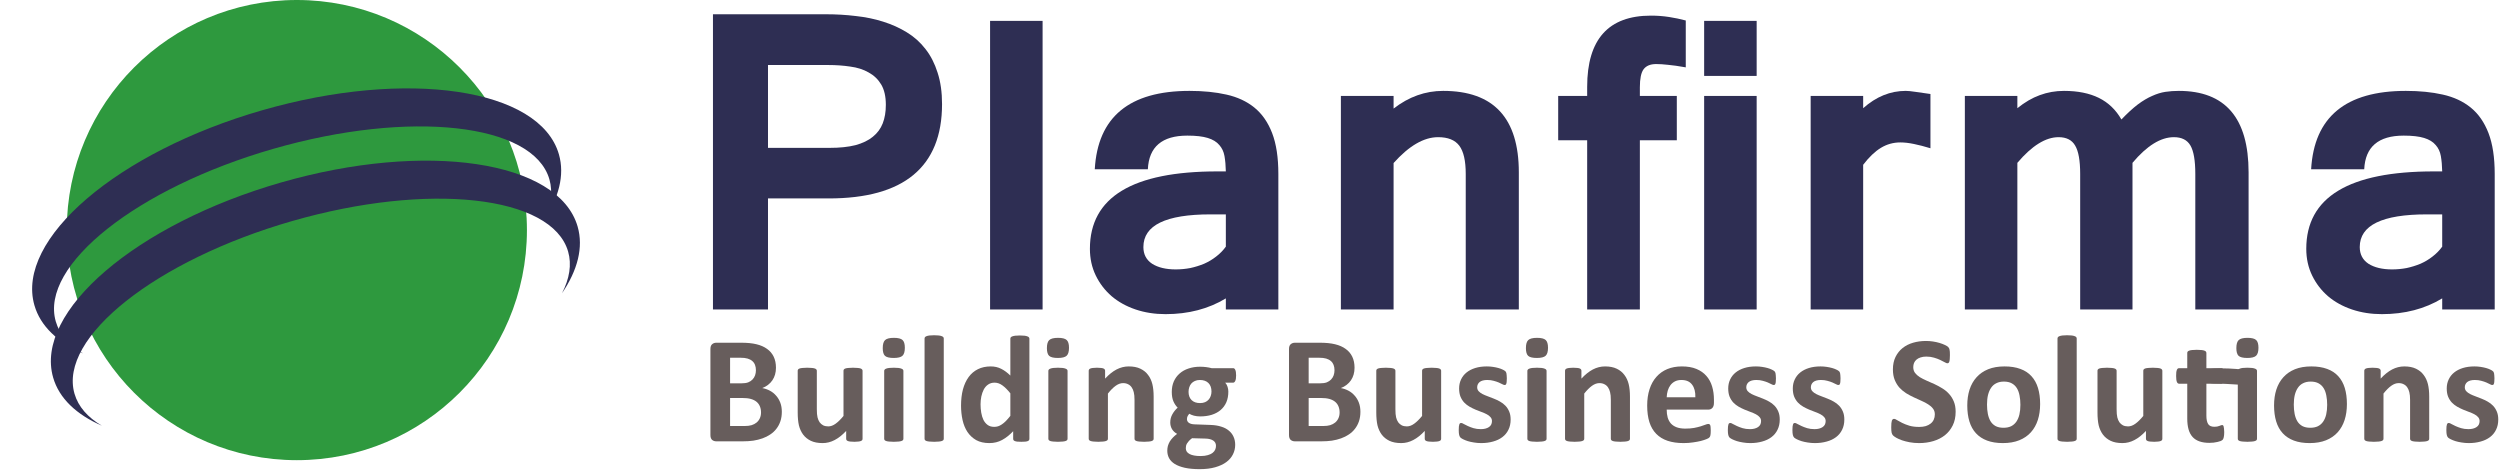 <svg width="929" height="175" viewBox="0 0 929 175" fill="none" xmlns="http://www.w3.org/2000/svg">
<circle cx="110.307" cy="85.5" r="85.5" fill="#2E993E"/>
<path fill-rule="evenodd" clip-rule="evenodd" d="M201.866 82.137C204.669 76.73 205.548 71.471 204.156 66.637C198.157 45.795 152.23 40.719 101.576 55.3C50.921 69.882 14.722 98.598 20.721 119.44C22.113 124.274 25.652 128.26 30.901 131.349C21.449 127.21 15.016 121.184 12.789 113.447C5.726 88.911 43.63 56.462 97.451 40.969C151.271 25.477 200.626 32.808 207.689 57.344C209.916 65.081 207.671 73.605 201.866 82.137Z" fill="#2E2E53"/>
<path fill-rule="evenodd" clip-rule="evenodd" d="M208.825 108.986C211.628 103.579 212.507 98.321 211.115 93.487C205.116 72.644 159.189 67.569 108.535 82.15C57.88 96.731 21.681 125.447 27.68 146.289C29.072 151.124 32.612 155.11 37.861 158.199C28.408 154.06 21.975 148.034 19.748 140.296C12.685 115.761 50.589 83.312 104.409 67.819C158.23 52.327 207.585 59.658 214.648 84.193C216.875 91.93 214.63 100.455 208.825 108.986Z" fill="#2E2E53"/>
<path d="M290.528 153.012C290.528 154.314 290.349 155.494 289.99 156.552C289.632 157.609 289.131 158.544 288.489 159.355C287.866 160.167 287.111 160.866 286.224 161.451C285.355 162.036 284.392 162.518 283.335 162.896C282.278 163.273 281.145 163.556 279.937 163.745C278.747 163.915 277.416 164 275.943 164H266.201C265.578 164 265.049 163.821 264.615 163.462C264.2 163.084 263.992 162.48 263.992 161.649V129.704C263.992 128.873 264.2 128.279 264.615 127.92C265.049 127.542 265.578 127.354 266.201 127.354H275.405C277.652 127.354 279.549 127.542 281.098 127.92C282.665 128.298 283.977 128.873 285.034 129.647C286.11 130.403 286.932 131.366 287.498 132.536C288.064 133.707 288.348 135.085 288.348 136.671C288.348 137.558 288.234 138.398 288.008 139.191C287.781 139.965 287.451 140.674 287.017 141.315C286.582 141.957 286.044 142.524 285.402 143.015C284.779 143.506 284.062 143.902 283.25 144.204C284.288 144.393 285.242 144.723 286.11 145.195C286.998 145.667 287.762 146.281 288.404 147.036C289.065 147.772 289.584 148.641 289.962 149.642C290.34 150.642 290.528 151.766 290.528 153.012ZM280.899 137.577C280.899 136.841 280.786 136.18 280.56 135.595C280.333 135.009 279.993 134.528 279.54 134.15C279.087 133.754 278.511 133.452 277.812 133.244C277.133 133.036 276.217 132.933 275.065 132.933H271.299V142.448H275.462C276.538 142.448 277.397 142.326 278.039 142.08C278.681 141.816 279.21 141.466 279.625 141.032C280.059 140.579 280.38 140.06 280.588 139.475C280.796 138.87 280.899 138.238 280.899 137.577ZM282.797 153.267C282.797 152.417 282.655 151.662 282.372 151.001C282.089 150.321 281.674 149.755 281.126 149.302C280.578 148.849 279.88 148.499 279.03 148.254C278.181 148.008 277.076 147.886 275.717 147.886H271.299V158.308H276.68C277.718 158.308 278.587 158.204 279.285 157.996C280.003 157.77 280.616 157.449 281.126 157.033C281.655 156.599 282.061 156.07 282.344 155.447C282.646 154.805 282.797 154.078 282.797 153.267Z" fill="#675D5C"/>
<path d="M320.526 163.037C320.526 163.226 320.479 163.396 320.385 163.547C320.29 163.679 320.12 163.792 319.875 163.887C319.648 163.981 319.337 164.047 318.94 164.085C318.563 164.142 318.081 164.17 317.496 164.17C316.873 164.17 316.363 164.142 315.967 164.085C315.589 164.047 315.287 163.981 315.061 163.887C314.834 163.792 314.674 163.679 314.579 163.547C314.485 163.396 314.438 163.226 314.438 163.037V160.12C313.04 161.631 311.615 162.763 310.161 163.519C308.726 164.274 307.235 164.651 305.687 164.651C303.95 164.651 302.486 164.368 301.297 163.802C300.126 163.235 299.173 162.461 298.437 161.479C297.719 160.498 297.2 159.365 296.879 158.081C296.577 156.778 296.426 155.164 296.426 153.238V137.775C296.426 137.587 296.473 137.426 296.567 137.294C296.681 137.143 296.869 137.02 297.134 136.926C297.417 136.831 297.785 136.765 298.238 136.728C298.71 136.671 299.286 136.643 299.966 136.643C300.664 136.643 301.24 136.671 301.693 136.728C302.146 136.765 302.505 136.831 302.77 136.926C303.053 137.02 303.251 137.143 303.364 137.294C303.478 137.426 303.534 137.587 303.534 137.775V152.049C303.534 153.37 303.619 154.381 303.789 155.079C303.959 155.778 304.214 156.382 304.554 156.892C304.912 157.382 305.356 157.77 305.885 158.053C306.432 158.317 307.065 158.449 307.782 158.449C308.688 158.449 309.595 158.119 310.501 157.458C311.426 156.797 312.408 155.834 313.446 154.569V137.775C313.446 137.587 313.493 137.426 313.588 137.294C313.701 137.143 313.89 137.02 314.154 136.926C314.438 136.831 314.806 136.765 315.259 136.728C315.712 136.671 316.288 136.643 316.986 136.643C317.685 136.643 318.261 136.671 318.714 136.728C319.167 136.765 319.526 136.831 319.79 136.926C320.054 137.02 320.243 137.143 320.356 137.294C320.47 137.426 320.526 137.587 320.526 137.775V163.037Z" fill="#675D5C"/>
<path d="M335.704 163.037C335.704 163.226 335.647 163.396 335.534 163.547C335.421 163.679 335.223 163.792 334.939 163.887C334.675 163.981 334.316 164.047 333.863 164.085C333.41 164.142 332.834 164.17 332.136 164.17C331.437 164.17 330.861 164.142 330.408 164.085C329.955 164.047 329.587 163.981 329.304 163.887C329.039 163.792 328.851 163.679 328.737 163.547C328.624 163.396 328.567 163.226 328.567 163.037V137.832C328.567 137.643 328.624 137.483 328.737 137.351C328.851 137.2 329.039 137.077 329.304 136.982C329.587 136.869 329.955 136.784 330.408 136.728C330.861 136.671 331.437 136.643 332.136 136.643C332.834 136.643 333.41 136.671 333.863 136.728C334.316 136.784 334.675 136.869 334.939 136.982C335.223 137.077 335.421 137.2 335.534 137.351C335.647 137.483 335.704 137.643 335.704 137.832V163.037ZM336.242 129.223C336.242 130.658 335.95 131.649 335.364 132.196C334.779 132.744 333.693 133.018 332.107 133.018C330.503 133.018 329.417 132.753 328.851 132.225C328.303 131.696 328.029 130.743 328.029 129.364C328.029 127.929 328.312 126.938 328.879 126.391C329.464 125.824 330.559 125.541 332.164 125.541C333.75 125.541 334.826 125.815 335.393 126.362C335.959 126.891 336.242 127.844 336.242 129.223Z" fill="#675D5C"/>
<path d="M396.704 163.037C396.704 163.226 396.647 163.396 396.534 163.547C396.421 163.679 396.223 163.792 395.939 163.887C395.675 163.981 395.316 164.047 394.863 164.085C394.41 164.142 393.834 164.17 393.136 164.17C392.437 164.17 391.861 164.142 391.408 164.085C390.955 164.047 390.587 163.981 390.304 163.887C390.039 163.792 389.851 163.679 389.737 163.547C389.624 163.396 389.567 163.226 389.567 163.037V137.832C389.567 137.643 389.624 137.483 389.737 137.351C389.851 137.2 390.039 137.077 390.304 136.982C390.587 136.869 390.955 136.784 391.408 136.728C391.861 136.671 392.437 136.643 393.136 136.643C393.834 136.643 394.41 136.671 394.863 136.728C395.316 136.784 395.675 136.869 395.939 136.982C396.223 137.077 396.421 137.2 396.534 137.351C396.647 137.483 396.704 137.643 396.704 137.832V163.037ZM397.242 129.223C397.242 130.658 396.95 131.649 396.364 132.196C395.779 132.744 394.693 133.018 393.107 133.018C391.503 133.018 390.417 132.753 389.851 132.225C389.303 131.696 389.029 130.743 389.029 129.364C389.029 127.929 389.312 126.938 389.879 126.391C390.464 125.824 391.559 125.541 393.164 125.541C394.75 125.541 395.826 125.815 396.393 126.362C396.959 126.891 397.242 127.844 397.242 129.223Z" fill="#675D5C"/>
<path d="M350.703 163.037C350.703 163.226 350.646 163.396 350.533 163.547C350.42 163.679 350.222 163.792 349.938 163.887C349.674 163.981 349.315 164.047 348.862 164.085C348.409 164.142 347.833 164.17 347.135 164.17C346.436 164.17 345.86 164.142 345.407 164.085C344.954 164.047 344.586 163.981 344.303 163.887C344.038 163.792 343.85 163.679 343.736 163.547C343.623 163.396 343.566 163.226 343.566 163.037V125.796C343.566 125.607 343.623 125.437 343.736 125.286C343.85 125.135 344.038 125.012 344.303 124.918C344.586 124.805 344.954 124.72 345.407 124.663C345.86 124.606 346.436 124.578 347.135 124.578C347.833 124.578 348.409 124.606 348.862 124.663C349.315 124.72 349.674 124.805 349.938 124.918C350.222 125.012 350.42 125.135 350.533 125.286C350.646 125.437 350.703 125.607 350.703 125.796V163.037Z" fill="#675D5C"/>
<path d="M382.526 163.037C382.526 163.245 382.479 163.424 382.385 163.575C382.29 163.707 382.13 163.821 381.903 163.915C381.677 164.009 381.365 164.076 380.969 164.113C380.591 164.151 380.119 164.17 379.553 164.17C378.949 164.17 378.458 164.151 378.08 164.113C377.702 164.076 377.391 164.009 377.146 163.915C376.919 163.821 376.749 163.707 376.636 163.575C376.541 163.424 376.494 163.245 376.494 163.037V160.233C375.191 161.631 373.823 162.716 372.388 163.49C370.972 164.264 369.395 164.651 367.658 164.651C365.732 164.651 364.099 164.283 362.759 163.547C361.437 162.792 360.352 161.782 359.502 160.517C358.671 159.252 358.067 157.779 357.689 156.099C357.312 154.399 357.123 152.615 357.123 150.746C357.123 148.499 357.359 146.479 357.831 144.686C358.322 142.892 359.03 141.363 359.955 140.098C360.88 138.833 362.032 137.86 363.41 137.181C364.788 136.501 366.374 136.161 368.168 136.161C369.584 136.161 370.868 136.454 372.02 137.039C373.171 137.605 374.313 138.446 375.446 139.56V125.881C375.446 125.692 375.493 125.522 375.588 125.371C375.701 125.22 375.89 125.097 376.154 125.003C376.438 124.89 376.806 124.805 377.259 124.748C377.712 124.691 378.288 124.663 378.986 124.663C379.685 124.663 380.261 124.691 380.714 124.748C381.167 124.805 381.526 124.89 381.79 125.003C382.054 125.097 382.243 125.22 382.356 125.371C382.47 125.522 382.526 125.692 382.526 125.881V163.037ZM375.446 146.158C374.427 144.874 373.445 143.893 372.501 143.213C371.576 142.533 370.604 142.193 369.584 142.193C368.659 142.193 367.856 142.429 367.177 142.901C366.516 143.354 365.978 143.968 365.562 144.742C365.166 145.516 364.864 146.385 364.656 147.348C364.467 148.292 364.373 149.264 364.373 150.265C364.373 151.322 364.458 152.351 364.628 153.352C364.798 154.352 365.072 155.249 365.449 156.042C365.846 156.816 366.365 157.439 367.007 157.911C367.649 158.383 368.461 158.619 369.442 158.619C369.933 158.619 370.405 158.553 370.858 158.421C371.33 158.27 371.802 158.034 372.274 157.713C372.765 157.392 373.266 156.977 373.775 156.467C374.285 155.938 374.842 155.296 375.446 154.541V146.158Z" fill="#675D5C"/>
<path d="M428.695 163.037C428.695 163.226 428.639 163.396 428.525 163.547C428.412 163.679 428.223 163.792 427.959 163.887C427.695 163.981 427.326 164.047 426.854 164.085C426.401 164.142 425.835 164.17 425.155 164.17C424.457 164.17 423.871 164.142 423.399 164.085C422.946 164.047 422.588 163.981 422.323 163.887C422.059 163.792 421.87 163.679 421.757 163.547C421.644 163.396 421.587 163.226 421.587 163.037V148.622C421.587 147.395 421.493 146.432 421.304 145.733C421.134 145.035 420.879 144.44 420.539 143.949C420.199 143.439 419.756 143.052 419.208 142.788C418.679 142.505 418.056 142.363 417.339 142.363C416.433 142.363 415.517 142.694 414.592 143.354C413.667 144.015 412.704 144.978 411.703 146.243V163.037C411.703 163.226 411.646 163.396 411.533 163.547C411.42 163.679 411.222 163.792 410.938 163.887C410.674 163.981 410.315 164.047 409.862 164.085C409.409 164.142 408.833 164.17 408.135 164.17C407.436 164.17 406.86 164.142 406.407 164.085C405.954 164.047 405.586 163.981 405.303 163.887C405.038 163.792 404.85 163.679 404.736 163.547C404.623 163.396 404.566 163.226 404.566 163.037V137.775C404.566 137.587 404.614 137.426 404.708 137.294C404.802 137.143 404.972 137.02 405.218 136.926C405.463 136.831 405.775 136.765 406.152 136.728C406.549 136.671 407.04 136.643 407.625 136.643C408.229 136.643 408.729 136.671 409.126 136.728C409.522 136.765 409.825 136.831 410.032 136.926C410.259 137.02 410.419 137.143 410.514 137.294C410.608 137.426 410.655 137.587 410.655 137.775V140.692C412.052 139.182 413.468 138.049 414.903 137.294C416.357 136.539 417.868 136.161 419.435 136.161C421.153 136.161 422.597 136.444 423.768 137.011C424.957 137.577 425.91 138.351 426.628 139.333C427.364 140.296 427.893 141.429 428.214 142.731C428.535 144.034 428.695 145.601 428.695 147.433V163.037Z" fill="#675D5C"/>
<path d="M459.337 139.531C459.337 140.438 459.233 141.108 459.025 141.542C458.818 141.976 458.563 142.193 458.261 142.193H455.287C455.702 142.646 455.995 143.166 456.165 143.751C456.354 144.317 456.448 144.912 456.448 145.535C456.448 147.008 456.203 148.32 455.712 149.472C455.221 150.604 454.513 151.567 453.588 152.36C452.682 153.134 451.577 153.729 450.274 154.145C448.991 154.541 447.556 154.739 445.97 154.739C445.158 154.739 444.384 154.645 443.647 154.456C442.911 154.248 442.345 154.012 441.948 153.748C441.722 153.993 441.514 154.286 441.325 154.626C441.155 154.966 441.07 155.343 441.07 155.759C441.07 156.306 441.306 156.759 441.778 157.118C442.269 157.458 442.949 157.647 443.817 157.685L449.963 157.911C451.398 157.968 452.672 158.175 453.786 158.534C454.919 158.874 455.863 159.365 456.618 160.007C457.392 160.63 457.978 161.385 458.374 162.272C458.789 163.16 458.997 164.17 458.997 165.303C458.997 166.549 458.723 167.719 458.176 168.814C457.628 169.928 456.807 170.891 455.712 171.703C454.617 172.515 453.239 173.157 451.577 173.629C449.935 174.101 448.009 174.337 445.8 174.337C443.647 174.337 441.807 174.167 440.277 173.827C438.767 173.487 437.521 173.015 436.539 172.411C435.576 171.807 434.868 171.08 434.415 170.23C433.981 169.4 433.764 168.484 433.764 167.483C433.764 166.86 433.839 166.266 433.99 165.699C434.16 165.133 434.396 164.585 434.698 164.057C435.019 163.547 435.406 163.056 435.859 162.584C436.312 162.112 436.832 161.659 437.417 161.225C436.605 160.79 435.973 160.205 435.52 159.469C435.085 158.714 434.868 157.892 434.868 157.005C434.868 155.891 435.123 154.881 435.633 153.975C436.143 153.049 436.803 152.219 437.615 151.482C436.954 150.822 436.426 150.029 436.029 149.104C435.633 148.178 435.435 147.027 435.435 145.648C435.435 144.176 435.689 142.864 436.199 141.712C436.728 140.541 437.455 139.56 438.38 138.767C439.305 137.955 440.41 137.341 441.693 136.926C442.977 136.492 444.393 136.274 445.941 136.274C446.734 136.274 447.49 136.322 448.207 136.416C448.943 136.51 449.623 136.643 450.246 136.812H458.261C458.582 136.812 458.837 137.02 459.025 137.436C459.233 137.851 459.337 138.549 459.337 139.531ZM450.189 145.507C450.189 144.147 449.812 143.09 449.057 142.335C448.301 141.58 447.235 141.202 445.856 141.202C445.158 141.202 444.544 141.325 444.016 141.57C443.487 141.797 443.043 142.118 442.685 142.533C442.345 142.93 442.09 143.402 441.92 143.949C441.75 144.478 441.665 145.035 441.665 145.62C441.665 146.904 442.043 147.924 442.798 148.679C443.553 149.415 444.601 149.783 445.941 149.783C446.659 149.783 447.282 149.67 447.811 149.443C448.339 149.217 448.773 148.905 449.113 148.509C449.472 148.112 449.736 147.659 449.906 147.149C450.095 146.621 450.189 146.073 450.189 145.507ZM451.86 165.671C451.86 164.821 451.521 164.17 450.841 163.717C450.161 163.264 449.227 163.018 448.037 162.98L442.968 162.839C442.477 163.198 442.08 163.547 441.778 163.887C441.495 164.208 441.259 164.519 441.07 164.821C440.9 165.123 440.787 165.416 440.73 165.699C440.674 165.982 440.646 166.275 440.646 166.577C440.646 167.521 441.118 168.239 442.062 168.729C443.024 169.22 444.374 169.466 446.111 169.466C447.188 169.466 448.094 169.353 448.83 169.126C449.566 168.918 450.161 168.635 450.614 168.276C451.067 167.918 451.388 167.512 451.577 167.059C451.766 166.624 451.86 166.162 451.86 165.671Z" fill="#675D5C"/>
<path d="M505.528 153.012C505.528 154.314 505.349 155.494 504.99 156.552C504.632 157.609 504.131 158.544 503.489 159.355C502.866 160.167 502.111 160.866 501.224 161.451C500.355 162.036 499.392 162.518 498.335 162.896C497.278 163.273 496.145 163.556 494.937 163.745C493.747 163.915 492.416 164 490.943 164H481.201C480.578 164 480.049 163.821 479.615 163.462C479.2 163.084 478.992 162.48 478.992 161.649V129.704C478.992 128.873 479.2 128.279 479.615 127.92C480.049 127.542 480.578 127.354 481.201 127.354H490.405C492.652 127.354 494.549 127.542 496.098 127.92C497.665 128.298 498.977 128.873 500.034 129.647C501.11 130.403 501.932 131.366 502.498 132.536C503.064 133.707 503.348 135.085 503.348 136.671C503.348 137.558 503.234 138.398 503.008 139.191C502.781 139.965 502.451 140.674 502.017 141.315C501.582 141.957 501.044 142.524 500.402 143.015C499.779 143.506 499.062 143.902 498.25 144.204C499.288 144.393 500.242 144.723 501.11 145.195C501.998 145.667 502.762 146.281 503.404 147.036C504.065 147.772 504.584 148.641 504.962 149.642C505.34 150.642 505.528 151.766 505.528 153.012ZM495.899 137.577C495.899 136.841 495.786 136.18 495.56 135.595C495.333 135.009 494.993 134.528 494.54 134.15C494.087 133.754 493.511 133.452 492.812 133.244C492.133 133.036 491.217 132.933 490.065 132.933H486.299V142.448H490.462C491.538 142.448 492.397 142.326 493.039 142.08C493.681 141.816 494.21 141.466 494.625 141.032C495.059 140.579 495.38 140.06 495.588 139.475C495.796 138.87 495.899 138.238 495.899 137.577ZM497.797 153.267C497.797 152.417 497.655 151.662 497.372 151.001C497.089 150.321 496.674 149.755 496.126 149.302C495.578 148.849 494.88 148.499 494.03 148.254C493.181 148.008 492.076 147.886 490.717 147.886H486.299V158.308H491.68C492.718 158.308 493.587 158.204 494.285 157.996C495.003 157.77 495.616 157.449 496.126 157.033C496.655 156.599 497.061 156.07 497.344 155.447C497.646 154.805 497.797 154.078 497.797 153.267Z" fill="#675D5C"/>
<path d="M535.526 163.037C535.526 163.226 535.479 163.396 535.385 163.547C535.29 163.679 535.12 163.792 534.875 163.887C534.648 163.981 534.337 164.047 533.94 164.085C533.563 164.142 533.081 164.17 532.496 164.17C531.873 164.17 531.363 164.142 530.967 164.085C530.589 164.047 530.287 163.981 530.061 163.887C529.834 163.792 529.674 163.679 529.579 163.547C529.485 163.396 529.438 163.226 529.438 163.037V160.12C528.04 161.631 526.615 162.763 525.161 163.519C523.726 164.274 522.235 164.651 520.687 164.651C518.95 164.651 517.486 164.368 516.297 163.802C515.126 163.235 514.173 162.461 513.437 161.479C512.719 160.498 512.2 159.365 511.879 158.081C511.577 156.778 511.426 155.164 511.426 153.238V137.775C511.426 137.587 511.473 137.426 511.567 137.294C511.681 137.143 511.869 137.02 512.134 136.926C512.417 136.831 512.785 136.765 513.238 136.728C513.71 136.671 514.286 136.643 514.966 136.643C515.664 136.643 516.24 136.671 516.693 136.728C517.146 136.765 517.505 136.831 517.77 136.926C518.053 137.02 518.251 137.143 518.364 137.294C518.478 137.426 518.534 137.587 518.534 137.775V152.049C518.534 153.37 518.619 154.381 518.789 155.079C518.959 155.778 519.214 156.382 519.554 156.892C519.912 157.382 520.356 157.77 520.885 158.053C521.432 158.317 522.065 158.449 522.782 158.449C523.688 158.449 524.595 158.119 525.501 157.458C526.426 156.797 527.408 155.834 528.446 154.569V137.775C528.446 137.587 528.493 137.426 528.588 137.294C528.701 137.143 528.89 137.02 529.154 136.926C529.438 136.831 529.806 136.765 530.259 136.728C530.712 136.671 531.288 136.643 531.986 136.643C532.685 136.643 533.261 136.671 533.714 136.728C534.167 136.765 534.526 136.831 534.79 136.926C535.054 137.02 535.243 137.143 535.356 137.294C535.47 137.426 535.526 137.587 535.526 137.775V163.037Z" fill="#675D5C"/>
<path d="M561.353 155.9C561.353 157.335 561.079 158.6 560.531 159.695C560.003 160.79 559.247 161.706 558.266 162.442C557.284 163.179 556.123 163.726 554.782 164.085C553.442 164.463 551.988 164.651 550.421 164.651C549.477 164.651 548.571 164.576 547.702 164.425C546.853 164.293 546.088 164.123 545.408 163.915C544.729 163.688 544.162 163.462 543.709 163.235C543.256 163.009 542.925 162.801 542.718 162.612C542.51 162.405 542.35 162.093 542.236 161.678C542.123 161.243 542.066 160.611 542.066 159.78C542.066 159.233 542.085 158.799 542.123 158.478C542.161 158.138 542.217 157.873 542.293 157.685C542.368 157.477 542.463 157.345 542.576 157.288C542.689 157.213 542.831 157.175 543.001 157.175C543.209 157.175 543.511 157.298 543.907 157.543C544.323 157.77 544.832 158.024 545.437 158.308C546.041 158.591 546.739 158.855 547.532 159.101C548.344 159.346 549.26 159.469 550.279 159.469C550.921 159.469 551.488 159.403 551.979 159.271C552.488 159.138 552.923 158.95 553.281 158.704C553.659 158.459 553.942 158.147 554.131 157.77C554.32 157.392 554.414 156.958 554.414 156.467C554.414 155.9 554.235 155.419 553.876 155.022C553.536 154.607 553.074 154.248 552.488 153.946C551.922 153.644 551.271 153.361 550.534 153.097C549.817 152.832 549.071 152.54 548.297 152.219C547.542 151.898 546.796 151.53 546.06 151.114C545.342 150.699 544.691 150.189 544.105 149.585C543.539 148.981 543.076 148.254 542.718 147.404C542.378 146.555 542.208 145.535 542.208 144.346C542.208 143.137 542.444 142.033 542.916 141.032C543.388 140.013 544.068 139.144 544.955 138.427C545.842 137.709 546.919 137.152 548.184 136.756C549.467 136.359 550.902 136.161 552.488 136.161C553.281 136.161 554.046 136.218 554.782 136.331C555.537 136.444 556.217 136.586 556.821 136.756C557.425 136.926 557.935 137.115 558.351 137.322C558.766 137.511 559.059 137.681 559.229 137.832C559.417 137.964 559.549 138.106 559.625 138.257C559.701 138.389 559.757 138.559 559.795 138.767C559.833 138.955 559.861 139.201 559.88 139.503C559.918 139.786 559.937 140.145 559.937 140.579C559.937 141.089 559.918 141.504 559.88 141.825C559.861 142.146 559.814 142.401 559.738 142.59C559.682 142.779 559.597 142.911 559.483 142.986C559.37 143.043 559.238 143.071 559.087 143.071C558.917 143.071 558.653 142.977 558.294 142.788C557.935 142.58 557.482 142.363 556.935 142.137C556.406 141.91 555.783 141.702 555.065 141.514C554.367 141.306 553.564 141.202 552.658 141.202C552.016 141.202 551.459 141.268 550.987 141.4C550.515 141.533 550.128 141.721 549.826 141.967C549.524 142.212 549.298 142.505 549.146 142.845C548.995 143.166 548.92 143.515 548.92 143.893C548.92 144.478 549.099 144.969 549.458 145.365C549.817 145.762 550.289 146.111 550.874 146.413C551.459 146.715 552.12 146.998 552.856 147.263C553.612 147.527 554.367 147.82 555.122 148.141C555.896 148.443 556.651 148.801 557.388 149.217C558.143 149.632 558.813 150.142 559.398 150.746C559.984 151.35 560.456 152.077 560.814 152.927C561.173 153.757 561.353 154.749 561.353 155.9Z" fill="#675D5C"/>
<path d="M574.704 163.037C574.704 163.226 574.647 163.396 574.534 163.547C574.421 163.679 574.223 163.792 573.939 163.887C573.675 163.981 573.316 164.047 572.863 164.085C572.41 164.142 571.834 164.17 571.136 164.17C570.437 164.17 569.861 164.142 569.408 164.085C568.955 164.047 568.587 163.981 568.304 163.887C568.039 163.792 567.851 163.679 567.737 163.547C567.624 163.396 567.567 163.226 567.567 163.037V137.832C567.567 137.643 567.624 137.483 567.737 137.351C567.851 137.2 568.039 137.077 568.304 136.982C568.587 136.869 568.955 136.784 569.408 136.728C569.861 136.671 570.437 136.643 571.136 136.643C571.834 136.643 572.41 136.671 572.863 136.728C573.316 136.784 573.675 136.869 573.939 136.982C574.223 137.077 574.421 137.2 574.534 137.351C574.647 137.483 574.704 137.643 574.704 137.832V163.037ZM575.242 129.223C575.242 130.658 574.95 131.649 574.364 132.196C573.779 132.744 572.693 133.018 571.107 133.018C569.503 133.018 568.417 132.753 567.851 132.225C567.303 131.696 567.029 130.743 567.029 129.364C567.029 127.929 567.312 126.938 567.879 126.391C568.464 125.824 569.559 125.541 571.164 125.541C572.75 125.541 573.826 125.815 574.393 126.362C574.959 126.891 575.242 127.844 575.242 129.223Z" fill="#675D5C"/>
<path d="M605.695 163.037C605.695 163.226 605.639 163.396 605.525 163.547C605.412 163.679 605.223 163.792 604.959 163.887C604.695 163.981 604.326 164.047 603.854 164.085C603.401 164.142 602.835 164.17 602.155 164.17C601.457 164.17 600.871 164.142 600.399 164.085C599.946 164.047 599.588 163.981 599.323 163.887C599.059 163.792 598.87 163.679 598.757 163.547C598.644 163.396 598.587 163.226 598.587 163.037V148.622C598.587 147.395 598.493 146.432 598.304 145.733C598.134 145.035 597.879 144.44 597.539 143.949C597.199 143.439 596.756 143.052 596.208 142.788C595.679 142.505 595.056 142.363 594.339 142.363C593.433 142.363 592.517 142.694 591.592 143.354C590.667 144.015 589.704 144.978 588.703 146.243V163.037C588.703 163.226 588.646 163.396 588.533 163.547C588.42 163.679 588.222 163.792 587.938 163.887C587.674 163.981 587.315 164.047 586.862 164.085C586.409 164.142 585.833 164.17 585.135 164.17C584.436 164.17 583.86 164.142 583.407 164.085C582.954 164.047 582.586 163.981 582.303 163.887C582.038 163.792 581.85 163.679 581.736 163.547C581.623 163.396 581.566 163.226 581.566 163.037V137.775C581.566 137.587 581.614 137.426 581.708 137.294C581.802 137.143 581.972 137.02 582.218 136.926C582.463 136.831 582.775 136.765 583.152 136.728C583.549 136.671 584.04 136.643 584.625 136.643C585.229 136.643 585.729 136.671 586.126 136.728C586.522 136.765 586.825 136.831 587.032 136.926C587.259 137.02 587.419 137.143 587.514 137.294C587.608 137.426 587.655 137.587 587.655 137.775V140.692C589.052 139.182 590.468 138.049 591.903 137.294C593.357 136.539 594.868 136.161 596.435 136.161C598.153 136.161 599.597 136.444 600.768 137.011C601.957 137.577 602.91 138.351 603.628 139.333C604.364 140.296 604.893 141.429 605.214 142.731C605.535 144.034 605.695 145.601 605.695 147.433V163.037Z" fill="#675D5C"/>
<path d="M636.902 149.67C636.902 150.538 636.704 151.18 636.308 151.596C635.93 152.011 635.401 152.219 634.722 152.219H619.344C619.344 153.295 619.466 154.277 619.712 155.164C619.976 156.033 620.382 156.778 620.93 157.401C621.496 158.006 622.214 158.468 623.082 158.789C623.969 159.11 625.027 159.271 626.254 159.271C627.5 159.271 628.595 159.186 629.539 159.016C630.483 158.827 631.295 158.629 631.975 158.421C632.673 158.194 633.249 157.996 633.702 157.826C634.155 157.637 634.523 157.543 634.807 157.543C634.977 157.543 635.118 157.581 635.231 157.656C635.345 157.713 635.439 157.826 635.515 157.996C635.59 158.166 635.637 158.411 635.656 158.732C635.694 159.035 635.713 159.422 635.713 159.894C635.713 160.309 635.703 160.668 635.685 160.97C635.666 161.253 635.637 161.498 635.6 161.706C635.562 161.914 635.505 162.093 635.43 162.244C635.354 162.376 635.25 162.508 635.118 162.641C635.005 162.773 634.674 162.952 634.127 163.179C633.579 163.405 632.881 163.632 632.031 163.858C631.182 164.066 630.209 164.245 629.114 164.396C628.019 164.566 626.849 164.651 625.603 164.651C623.356 164.651 621.383 164.368 619.684 163.802C618.003 163.235 616.597 162.376 615.464 161.225C614.331 160.073 613.481 158.619 612.915 156.863C612.368 155.107 612.094 153.049 612.094 150.689C612.094 148.443 612.386 146.423 612.972 144.629C613.557 142.816 614.407 141.287 615.521 140.041C616.634 138.776 617.984 137.813 619.57 137.152C621.175 136.492 622.978 136.161 624.979 136.161C627.094 136.161 628.897 136.473 630.389 137.096C631.899 137.719 633.136 138.587 634.099 139.701C635.062 140.796 635.77 142.099 636.223 143.609C636.676 145.12 636.902 146.762 636.902 148.537V149.67ZM629.992 147.631C630.049 145.63 629.643 144.062 628.774 142.93C627.925 141.778 626.603 141.202 624.81 141.202C623.903 141.202 623.11 141.372 622.431 141.712C621.77 142.052 621.213 142.514 620.76 143.1C620.326 143.666 619.986 144.346 619.74 145.139C619.514 145.913 619.382 146.743 619.344 147.631H629.992Z" fill="#675D5C"/>
<path d="M661.353 155.9C661.353 157.335 661.079 158.6 660.531 159.695C660.003 160.79 659.247 161.706 658.266 162.442C657.284 163.179 656.123 163.726 654.782 164.085C653.442 164.463 651.988 164.651 650.421 164.651C649.477 164.651 648.571 164.576 647.702 164.425C646.853 164.293 646.088 164.123 645.408 163.915C644.729 163.688 644.162 163.462 643.709 163.235C643.256 163.009 642.925 162.801 642.718 162.612C642.51 162.405 642.35 162.093 642.236 161.678C642.123 161.243 642.066 160.611 642.066 159.78C642.066 159.233 642.085 158.799 642.123 158.478C642.161 158.138 642.217 157.873 642.293 157.685C642.368 157.477 642.463 157.345 642.576 157.288C642.689 157.213 642.831 157.175 643.001 157.175C643.209 157.175 643.511 157.298 643.907 157.543C644.323 157.77 644.832 158.024 645.437 158.308C646.041 158.591 646.739 158.855 647.532 159.101C648.344 159.346 649.26 159.469 650.279 159.469C650.921 159.469 651.488 159.403 651.979 159.271C652.488 159.138 652.923 158.95 653.281 158.704C653.659 158.459 653.942 158.147 654.131 157.77C654.32 157.392 654.414 156.958 654.414 156.467C654.414 155.9 654.235 155.419 653.876 155.022C653.536 154.607 653.074 154.248 652.488 153.946C651.922 153.644 651.271 153.361 650.534 153.097C649.817 152.832 649.071 152.54 648.297 152.219C647.542 151.898 646.796 151.53 646.06 151.114C645.342 150.699 644.691 150.189 644.105 149.585C643.539 148.981 643.076 148.254 642.718 147.404C642.378 146.555 642.208 145.535 642.208 144.346C642.208 143.137 642.444 142.033 642.916 141.032C643.388 140.013 644.068 139.144 644.955 138.427C645.842 137.709 646.919 137.152 648.184 136.756C649.467 136.359 650.902 136.161 652.488 136.161C653.281 136.161 654.046 136.218 654.782 136.331C655.537 136.444 656.217 136.586 656.821 136.756C657.425 136.926 657.935 137.115 658.351 137.322C658.766 137.511 659.059 137.681 659.229 137.832C659.417 137.964 659.549 138.106 659.625 138.257C659.701 138.389 659.757 138.559 659.795 138.767C659.833 138.955 659.861 139.201 659.88 139.503C659.918 139.786 659.937 140.145 659.937 140.579C659.937 141.089 659.918 141.504 659.88 141.825C659.861 142.146 659.814 142.401 659.738 142.59C659.682 142.779 659.597 142.911 659.483 142.986C659.37 143.043 659.238 143.071 659.087 143.071C658.917 143.071 658.653 142.977 658.294 142.788C657.935 142.58 657.482 142.363 656.935 142.137C656.406 141.91 655.783 141.702 655.065 141.514C654.367 141.306 653.564 141.202 652.658 141.202C652.016 141.202 651.459 141.268 650.987 141.4C650.515 141.533 650.128 141.721 649.826 141.967C649.524 142.212 649.298 142.505 649.146 142.845C648.995 143.166 648.92 143.515 648.92 143.893C648.92 144.478 649.099 144.969 649.458 145.365C649.817 145.762 650.289 146.111 650.874 146.413C651.459 146.715 652.12 146.998 652.856 147.263C653.612 147.527 654.367 147.82 655.122 148.141C655.896 148.443 656.651 148.801 657.388 149.217C658.143 149.632 658.813 150.142 659.398 150.746C659.984 151.35 660.456 152.077 660.814 152.927C661.173 153.757 661.353 154.749 661.353 155.9Z" fill="#675D5C"/>
<path d="M685.353 155.9C685.353 157.335 685.079 158.6 684.531 159.695C684.003 160.79 683.247 161.706 682.266 162.442C681.284 163.179 680.123 163.726 678.782 164.085C677.442 164.463 675.988 164.651 674.421 164.651C673.477 164.651 672.571 164.576 671.702 164.425C670.853 164.293 670.088 164.123 669.408 163.915C668.729 163.688 668.162 163.462 667.709 163.235C667.256 163.009 666.925 162.801 666.718 162.612C666.51 162.405 666.35 162.093 666.236 161.678C666.123 161.243 666.066 160.611 666.066 159.78C666.066 159.233 666.085 158.799 666.123 158.478C666.161 158.138 666.217 157.873 666.293 157.685C666.368 157.477 666.463 157.345 666.576 157.288C666.689 157.213 666.831 157.175 667.001 157.175C667.209 157.175 667.511 157.298 667.907 157.543C668.323 157.77 668.832 158.024 669.437 158.308C670.041 158.591 670.739 158.855 671.532 159.101C672.344 159.346 673.26 159.469 674.279 159.469C674.921 159.469 675.488 159.403 675.979 159.271C676.488 159.138 676.923 158.95 677.281 158.704C677.659 158.459 677.942 158.147 678.131 157.77C678.32 157.392 678.414 156.958 678.414 156.467C678.414 155.9 678.235 155.419 677.876 155.022C677.536 154.607 677.074 154.248 676.488 153.946C675.922 153.644 675.271 153.361 674.534 153.097C673.817 152.832 673.071 152.54 672.297 152.219C671.542 151.898 670.796 151.53 670.06 151.114C669.342 150.699 668.691 150.189 668.105 149.585C667.539 148.981 667.076 148.254 666.718 147.404C666.378 146.555 666.208 145.535 666.208 144.346C666.208 143.137 666.444 142.033 666.916 141.032C667.388 140.013 668.068 139.144 668.955 138.427C669.842 137.709 670.919 137.152 672.184 136.756C673.467 136.359 674.902 136.161 676.488 136.161C677.281 136.161 678.046 136.218 678.782 136.331C679.537 136.444 680.217 136.586 680.821 136.756C681.425 136.926 681.935 137.115 682.351 137.322C682.766 137.511 683.059 137.681 683.229 137.832C683.417 137.964 683.549 138.106 683.625 138.257C683.701 138.389 683.757 138.559 683.795 138.767C683.833 138.955 683.861 139.201 683.88 139.503C683.918 139.786 683.937 140.145 683.937 140.579C683.937 141.089 683.918 141.504 683.88 141.825C683.861 142.146 683.814 142.401 683.738 142.59C683.682 142.779 683.597 142.911 683.483 142.986C683.37 143.043 683.238 143.071 683.087 143.071C682.917 143.071 682.653 142.977 682.294 142.788C681.935 142.58 681.482 142.363 680.935 142.137C680.406 141.91 679.783 141.702 679.065 141.514C678.367 141.306 677.564 141.202 676.658 141.202C676.016 141.202 675.459 141.268 674.987 141.4C674.515 141.533 674.128 141.721 673.826 141.967C673.524 142.212 673.298 142.505 673.146 142.845C672.995 143.166 672.92 143.515 672.92 143.893C672.92 144.478 673.099 144.969 673.458 145.365C673.817 145.762 674.289 146.111 674.874 146.413C675.459 146.715 676.12 146.998 676.856 147.263C677.612 147.527 678.367 147.82 679.122 148.141C679.896 148.443 680.651 148.801 681.388 149.217C682.143 149.632 682.813 150.142 683.398 150.746C683.984 151.35 684.456 152.077 684.814 152.927C685.173 153.757 685.353 154.749 685.353 155.9Z" fill="#675D5C"/>
<path d="M726.714 153.012C726.714 154.938 726.355 156.627 725.638 158.081C724.92 159.535 723.948 160.753 722.721 161.734C721.493 162.697 720.059 163.424 718.416 163.915C716.773 164.406 715.018 164.651 713.148 164.651C711.883 164.651 710.703 164.548 709.608 164.34C708.532 164.132 707.579 163.887 706.748 163.604C705.917 163.301 705.219 162.99 704.652 162.669C704.105 162.348 703.708 162.065 703.463 161.819C703.217 161.574 703.038 161.225 702.925 160.771C702.83 160.299 702.783 159.629 702.783 158.761C702.783 158.175 702.802 157.685 702.84 157.288C702.878 156.892 702.934 156.571 703.01 156.325C703.104 156.08 703.217 155.91 703.35 155.815C703.501 155.702 703.671 155.646 703.859 155.646C704.124 155.646 704.492 155.806 704.964 156.127C705.455 156.429 706.078 156.769 706.833 157.146C707.588 157.524 708.485 157.873 709.523 158.194C710.581 158.496 711.799 158.647 713.177 158.647C714.083 158.647 714.895 158.544 715.612 158.336C716.33 158.109 716.934 157.798 717.425 157.401C717.935 157.005 718.322 156.514 718.586 155.929C718.85 155.343 718.982 154.692 718.982 153.975C718.982 153.144 718.756 152.436 718.303 151.851C717.85 151.246 717.255 150.718 716.519 150.265C715.801 149.793 714.98 149.358 714.055 148.962C713.13 148.547 712.176 148.112 711.194 147.659C710.213 147.206 709.259 146.696 708.334 146.13C707.409 145.545 706.578 144.855 705.842 144.062C705.124 143.251 704.539 142.297 704.086 141.202C703.633 140.107 703.406 138.795 703.406 137.266C703.406 135.51 703.727 133.971 704.369 132.649C705.03 131.309 705.908 130.204 707.003 129.336C708.117 128.449 709.42 127.788 710.911 127.354C712.422 126.919 714.017 126.702 715.697 126.702C716.566 126.702 717.434 126.768 718.303 126.9C719.171 127.033 719.983 127.212 720.738 127.438C721.493 127.665 722.164 127.92 722.749 128.203C723.334 128.486 723.721 128.722 723.91 128.911C724.099 129.1 724.222 129.26 724.278 129.393C724.354 129.525 724.41 129.704 724.448 129.931C724.505 130.138 724.543 130.412 724.562 130.752C724.58 131.073 724.59 131.479 724.59 131.97C724.59 132.517 724.571 132.98 724.533 133.357C724.514 133.735 724.467 134.047 724.392 134.292C724.335 134.537 724.241 134.717 724.108 134.83C723.995 134.943 723.835 135 723.627 135C723.419 135 723.089 134.868 722.636 134.604C722.183 134.339 721.626 134.056 720.965 133.754C720.304 133.433 719.539 133.15 718.671 132.904C717.802 132.64 716.849 132.508 715.811 132.508C714.999 132.508 714.291 132.612 713.687 132.819C713.082 133.008 712.573 133.282 712.157 133.641C711.761 133.98 711.459 134.396 711.251 134.887C711.062 135.378 710.968 135.897 710.968 136.444C710.968 137.256 711.185 137.964 711.619 138.568C712.072 139.154 712.667 139.682 713.403 140.154C714.159 140.607 715.008 141.042 715.952 141.457C716.896 141.854 717.859 142.278 718.841 142.731C719.823 143.185 720.785 143.704 721.729 144.289C722.674 144.855 723.514 145.545 724.25 146.356C724.986 147.149 725.581 148.093 726.034 149.188C726.487 150.265 726.714 151.539 726.714 153.012Z" fill="#675D5C"/>
<path d="M758.113 150.151C758.113 152.304 757.83 154.267 757.264 156.042C756.697 157.817 755.838 159.346 754.687 160.63C753.535 161.914 752.09 162.905 750.354 163.604C748.617 164.302 746.587 164.651 744.265 164.651C742.018 164.651 740.064 164.34 738.402 163.717C736.741 163.094 735.363 162.188 734.268 160.998C733.173 159.809 732.361 158.345 731.832 156.608C731.303 154.871 731.039 152.889 731.039 150.661C731.039 148.509 731.322 146.545 731.889 144.771C732.474 142.977 733.342 141.448 734.494 140.183C735.646 138.899 737.081 137.908 738.799 137.209C740.536 136.51 742.565 136.161 744.888 136.161C747.153 136.161 749.117 136.473 750.778 137.096C752.44 137.7 753.809 138.597 754.885 139.786C755.98 140.976 756.792 142.439 757.32 144.176C757.849 145.913 758.113 147.905 758.113 150.151ZM750.778 150.435C750.778 149.188 750.674 148.046 750.467 147.008C750.278 145.951 749.948 145.035 749.476 144.261C749.004 143.487 748.371 142.882 747.578 142.448C746.804 142.014 745.822 141.797 744.633 141.797C743.576 141.797 742.65 141.995 741.857 142.392C741.064 142.769 740.413 143.336 739.903 144.091C739.394 144.827 739.007 145.724 738.742 146.781C738.497 147.82 738.374 149.009 738.374 150.35C738.374 151.596 738.478 152.747 738.686 153.805C738.893 154.843 739.224 155.749 739.677 156.523C740.149 157.298 740.781 157.902 741.574 158.336C742.367 158.751 743.349 158.959 744.52 158.959C745.596 158.959 746.53 158.77 747.323 158.393C748.116 157.996 748.768 157.43 749.277 156.693C749.787 155.957 750.165 155.07 750.41 154.031C750.656 152.974 750.778 151.775 750.778 150.435Z" fill="#675D5C"/>
<path d="M771.703 163.037C771.703 163.226 771.646 163.396 771.533 163.547C771.42 163.679 771.222 163.792 770.938 163.887C770.674 163.981 770.315 164.047 769.862 164.085C769.409 164.142 768.833 164.17 768.135 164.17C767.436 164.17 766.86 164.142 766.407 164.085C765.954 164.047 765.586 163.981 765.303 163.887C765.038 163.792 764.85 163.679 764.736 163.547C764.623 163.396 764.566 163.226 764.566 163.037V125.796C764.566 125.607 764.623 125.437 764.736 125.286C764.85 125.135 765.038 125.012 765.303 124.918C765.586 124.805 765.954 124.72 766.407 124.663C766.86 124.606 767.436 124.578 768.135 124.578C768.833 124.578 769.409 124.606 769.862 124.663C770.315 124.72 770.674 124.805 770.938 124.918C771.222 125.012 771.42 125.135 771.533 125.286C771.646 125.437 771.703 125.607 771.703 125.796V163.037Z" fill="#675D5C"/>
<path d="M803.526 163.037C803.526 163.226 803.479 163.396 803.385 163.547C803.29 163.679 803.12 163.792 802.875 163.887C802.648 163.981 802.337 164.047 801.94 164.085C801.563 164.142 801.081 164.17 800.496 164.17C799.873 164.17 799.363 164.142 798.967 164.085C798.589 164.047 798.287 163.981 798.061 163.887C797.834 163.792 797.674 163.679 797.579 163.547C797.485 163.396 797.438 163.226 797.438 163.037V160.12C796.04 161.631 794.615 162.763 793.161 163.519C791.726 164.274 790.235 164.651 788.687 164.651C786.95 164.651 785.486 164.368 784.297 163.802C783.126 163.235 782.173 162.461 781.437 161.479C780.719 160.498 780.2 159.365 779.879 158.081C779.577 156.778 779.426 155.164 779.426 153.238V137.775C779.426 137.587 779.473 137.426 779.567 137.294C779.681 137.143 779.869 137.02 780.134 136.926C780.417 136.831 780.785 136.765 781.238 136.728C781.71 136.671 782.286 136.643 782.966 136.643C783.664 136.643 784.24 136.671 784.693 136.728C785.146 136.765 785.505 136.831 785.77 136.926C786.053 137.02 786.251 137.143 786.364 137.294C786.478 137.426 786.534 137.587 786.534 137.775V152.049C786.534 153.37 786.619 154.381 786.789 155.079C786.959 155.778 787.214 156.382 787.554 156.892C787.912 157.382 788.356 157.77 788.885 158.053C789.432 158.317 790.065 158.449 790.782 158.449C791.688 158.449 792.595 158.119 793.501 157.458C794.426 156.797 795.408 155.834 796.446 154.569V137.775C796.446 137.587 796.493 137.426 796.588 137.294C796.701 137.143 796.89 137.02 797.154 136.926C797.438 136.831 797.806 136.765 798.259 136.728C798.712 136.671 799.288 136.643 799.986 136.643C800.685 136.643 801.261 136.671 801.714 136.728C802.167 136.765 802.526 136.831 802.79 136.926C803.054 137.02 803.243 137.143 803.356 137.294C803.47 137.426 803.526 137.587 803.526 137.775V163.037Z" fill="#675D5C"/>
<path d="M826.521 160.545C826.521 161.376 826.464 162.018 826.351 162.471C826.256 162.905 826.124 163.216 825.954 163.405C825.784 163.575 825.529 163.736 825.189 163.887C824.868 164.019 824.481 164.132 824.028 164.227C823.594 164.34 823.113 164.425 822.584 164.481C822.074 164.538 821.555 164.566 821.026 164.566C819.61 164.566 818.383 164.387 817.345 164.028C816.306 163.67 815.447 163.122 814.768 162.386C814.088 161.631 813.588 160.687 813.267 159.554C812.946 158.421 812.785 157.08 812.785 155.532V142.59H809.755C809.396 142.59 809.122 142.373 808.934 141.938C808.745 141.485 808.65 140.74 808.65 139.701C808.65 139.154 808.669 138.691 808.707 138.313C808.764 137.936 808.839 137.643 808.934 137.436C809.028 137.209 809.141 137.049 809.273 136.954C809.424 136.86 809.594 136.812 809.783 136.812H812.785V131.177C812.785 130.988 812.832 130.818 812.927 130.667C813.04 130.516 813.229 130.393 813.493 130.299C813.776 130.186 814.145 130.11 814.598 130.072C815.07 130.016 815.646 129.987 816.325 129.987C817.024 129.987 817.6 130.016 818.053 130.072C818.525 130.11 818.893 130.186 819.157 130.299C819.422 130.393 819.61 130.516 819.724 130.667C819.837 130.818 819.894 130.988 819.894 131.177V136.812H825.388C825.576 136.812 825.737 136.86 825.869 136.954C826.02 137.049 826.143 137.209 826.237 137.436C826.332 137.643 826.398 137.936 826.436 138.313C826.492 138.691 826.521 139.154 826.521 139.701C826.521 140.74 826.426 141.485 826.237 141.938C826.049 142.373 825.775 142.59 825.416 142.59H819.894V154.456C819.894 155.834 820.111 156.873 820.545 157.571C820.979 158.251 821.753 158.591 822.867 158.591C823.245 158.591 823.585 158.562 823.887 158.506C824.189 158.43 824.453 158.355 824.68 158.279C824.925 158.185 825.123 158.109 825.274 158.053C825.444 157.977 825.595 157.939 825.728 157.939C825.841 157.939 825.945 157.977 826.039 158.053C826.152 158.109 826.237 158.242 826.294 158.449C826.351 158.638 826.398 158.902 826.436 159.242C826.492 159.582 826.521 160.016 826.521 160.545Z" fill="#675D5C"/>
<path d="M834.999 137.5C830.999 137 818.999 136 818.999 138.5C817.499 140.333 820.099 142.5 822.499 142.5C824.899 142.5 830.499 142.833 832.999 143C833.166 141.5 836.431 137.679 834.999 137.5Z" fill="#675D5C"/>
<path d="M838.704 163.037C838.704 163.226 838.647 163.396 838.534 163.547C838.421 163.679 838.223 163.792 837.939 163.887C837.675 163.981 837.316 164.047 836.863 164.085C836.41 164.142 835.834 164.17 835.136 164.17C834.437 164.17 833.861 164.142 833.408 164.085C832.955 164.047 832.587 163.981 832.304 163.887C832.039 163.792 831.851 163.679 831.737 163.547C831.624 163.396 831.567 163.226 831.567 163.037V137.832C831.567 137.643 831.624 137.483 831.737 137.351C831.851 137.2 832.039 137.077 832.304 136.982C832.587 136.869 832.955 136.784 833.408 136.728C833.861 136.671 834.437 136.643 835.136 136.643C835.834 136.643 836.41 136.671 836.863 136.728C837.316 136.784 837.675 136.869 837.939 136.982C838.223 137.077 838.421 137.2 838.534 137.351C838.647 137.483 838.704 137.643 838.704 137.832V163.037ZM839.242 129.223C839.242 130.658 838.95 131.649 838.364 132.196C837.779 132.744 836.693 133.018 835.107 133.018C833.503 133.018 832.417 132.753 831.851 132.225C831.303 131.696 831.029 130.743 831.029 129.364C831.029 127.929 831.312 126.938 831.879 126.391C832.464 125.824 833.559 125.541 835.164 125.541C836.75 125.541 837.826 125.815 838.393 126.362C838.959 126.891 839.242 127.844 839.242 129.223Z" fill="#675D5C"/>
<path d="M872.113 150.151C872.113 152.304 871.83 154.267 871.264 156.042C870.697 157.817 869.838 159.346 868.687 160.63C867.535 161.914 866.09 162.905 864.354 163.604C862.617 164.302 860.587 164.651 858.265 164.651C856.018 164.651 854.064 164.34 852.402 163.717C850.741 163.094 849.363 162.188 848.268 160.998C847.173 159.809 846.361 158.345 845.832 156.608C845.303 154.871 845.039 152.889 845.039 150.661C845.039 148.509 845.322 146.545 845.889 144.771C846.474 142.977 847.342 141.448 848.494 140.183C849.646 138.899 851.081 137.908 852.799 137.209C854.536 136.51 856.565 136.161 858.888 136.161C861.153 136.161 863.117 136.473 864.778 137.096C866.44 137.7 867.809 138.597 868.885 139.786C869.98 140.976 870.792 142.439 871.32 144.176C871.849 145.913 872.113 147.905 872.113 150.151ZM864.778 150.435C864.778 149.188 864.674 148.046 864.467 147.008C864.278 145.951 863.948 145.035 863.476 144.261C863.004 143.487 862.371 142.882 861.578 142.448C860.804 142.014 859.822 141.797 858.633 141.797C857.576 141.797 856.65 141.995 855.857 142.392C855.064 142.769 854.413 143.336 853.903 144.091C853.394 144.827 853.007 145.724 852.742 146.781C852.497 147.82 852.374 149.009 852.374 150.35C852.374 151.596 852.478 152.747 852.686 153.805C852.893 154.843 853.224 155.749 853.677 156.523C854.149 157.298 854.781 157.902 855.574 158.336C856.367 158.751 857.349 158.959 858.52 158.959C859.596 158.959 860.53 158.77 861.323 158.393C862.116 157.996 862.768 157.43 863.277 156.693C863.787 155.957 864.165 155.07 864.41 154.031C864.656 152.974 864.778 151.775 864.778 150.435Z" fill="#675D5C"/>
<path d="M902.695 163.037C902.695 163.226 902.639 163.396 902.525 163.547C902.412 163.679 902.223 163.792 901.959 163.887C901.695 163.981 901.326 164.047 900.854 164.085C900.401 164.142 899.835 164.17 899.155 164.17C898.457 164.17 897.871 164.142 897.399 164.085C896.946 164.047 896.588 163.981 896.323 163.887C896.059 163.792 895.87 163.679 895.757 163.547C895.644 163.396 895.587 163.226 895.587 163.037V148.622C895.587 147.395 895.493 146.432 895.304 145.733C895.134 145.035 894.879 144.44 894.539 143.949C894.199 143.439 893.756 143.052 893.208 142.788C892.679 142.505 892.056 142.363 891.339 142.363C890.433 142.363 889.517 142.694 888.592 143.354C887.667 144.015 886.704 144.978 885.703 146.243V163.037C885.703 163.226 885.646 163.396 885.533 163.547C885.42 163.679 885.222 163.792 884.938 163.887C884.674 163.981 884.315 164.047 883.862 164.085C883.409 164.142 882.833 164.17 882.135 164.17C881.436 164.17 880.86 164.142 880.407 164.085C879.954 164.047 879.586 163.981 879.303 163.887C879.038 163.792 878.85 163.679 878.736 163.547C878.623 163.396 878.566 163.226 878.566 163.037V137.775C878.566 137.587 878.614 137.426 878.708 137.294C878.802 137.143 878.972 137.02 879.218 136.926C879.463 136.831 879.775 136.765 880.152 136.728C880.549 136.671 881.04 136.643 881.625 136.643C882.229 136.643 882.729 136.671 883.126 136.728C883.522 136.765 883.825 136.831 884.032 136.926C884.259 137.02 884.419 137.143 884.514 137.294C884.608 137.426 884.655 137.587 884.655 137.775V140.692C886.052 139.182 887.468 138.049 888.903 137.294C890.357 136.539 891.868 136.161 893.435 136.161C895.153 136.161 896.597 136.444 897.768 137.011C898.957 137.577 899.91 138.351 900.628 139.333C901.364 140.296 901.893 141.429 902.214 142.731C902.535 144.034 902.695 145.601 902.695 147.433V163.037Z" fill="#675D5C"/>
<path d="M928.353 155.9C928.353 157.335 928.079 158.6 927.531 159.695C927.003 160.79 926.247 161.706 925.266 162.442C924.284 163.179 923.123 163.726 921.782 164.085C920.442 164.463 918.988 164.651 917.421 164.651C916.477 164.651 915.571 164.576 914.702 164.425C913.853 164.293 913.088 164.123 912.408 163.915C911.729 163.688 911.162 163.462 910.709 163.235C910.256 163.009 909.925 162.801 909.718 162.612C909.51 162.405 909.35 162.093 909.236 161.678C909.123 161.243 909.066 160.611 909.066 159.78C909.066 159.233 909.085 158.799 909.123 158.478C909.161 158.138 909.217 157.873 909.293 157.685C909.368 157.477 909.463 157.345 909.576 157.288C909.689 157.213 909.831 157.175 910.001 157.175C910.209 157.175 910.511 157.298 910.907 157.543C911.323 157.77 911.832 158.024 912.437 158.308C913.041 158.591 913.739 158.855 914.532 159.101C915.344 159.346 916.26 159.469 917.279 159.469C917.921 159.469 918.488 159.403 918.979 159.271C919.488 159.138 919.923 158.95 920.281 158.704C920.659 158.459 920.942 158.147 921.131 157.77C921.32 157.392 921.414 156.958 921.414 156.467C921.414 155.9 921.235 155.419 920.876 155.022C920.536 154.607 920.074 154.248 919.488 153.946C918.922 153.644 918.271 153.361 917.534 153.097C916.817 152.832 916.071 152.54 915.297 152.219C914.542 151.898 913.796 151.53 913.06 151.114C912.342 150.699 911.691 150.189 911.105 149.585C910.539 148.981 910.076 148.254 909.718 147.404C909.378 146.555 909.208 145.535 909.208 144.346C909.208 143.137 909.444 142.033 909.916 141.032C910.388 140.013 911.068 139.144 911.955 138.427C912.842 137.709 913.919 137.152 915.184 136.756C916.467 136.359 917.902 136.161 919.488 136.161C920.281 136.161 921.046 136.218 921.782 136.331C922.537 136.444 923.217 136.586 923.821 136.756C924.425 136.926 924.935 137.115 925.351 137.322C925.766 137.511 926.059 137.681 926.229 137.832C926.417 137.964 926.549 138.106 926.625 138.257C926.701 138.389 926.757 138.559 926.795 138.767C926.833 138.955 926.861 139.201 926.88 139.503C926.918 139.786 926.937 140.145 926.937 140.579C926.937 141.089 926.918 141.504 926.88 141.825C926.861 142.146 926.814 142.401 926.738 142.59C926.682 142.779 926.597 142.911 926.483 142.986C926.37 143.043 926.238 143.071 926.087 143.071C925.917 143.071 925.653 142.977 925.294 142.788C924.935 142.58 924.482 142.363 923.935 142.137C923.406 141.91 922.783 141.702 922.065 141.514C921.367 141.306 920.564 141.202 919.658 141.202C919.016 141.202 918.459 141.268 917.987 141.4C917.515 141.533 917.128 141.721 916.826 141.967C916.524 142.212 916.298 142.505 916.146 142.845C915.995 143.166 915.92 143.515 915.92 143.893C915.92 144.478 916.099 144.969 916.458 145.365C916.817 145.762 917.289 146.111 917.874 146.413C918.459 146.715 919.12 146.998 919.856 147.263C920.612 147.527 921.367 147.82 922.122 148.141C922.896 148.443 923.651 148.801 924.388 149.217C925.143 149.632 925.813 150.142 926.398 150.746C926.984 151.35 927.456 152.077 927.814 152.927C928.173 153.757 928.353 154.749 928.353 155.9Z" fill="#675D5C"/>
<path d="M264.936 5.301H306.994C310.752 5.301 314.413 5.518 317.979 5.951C321.592 6.337 324.988 7.035 328.168 8.047C331.396 9.059 334.335 10.383 336.984 12.021C339.682 13.659 341.995 15.731 343.922 18.236C345.849 20.693 347.342 23.608 348.402 26.98C349.51 30.353 350.064 34.255 350.064 38.688C350.064 50.346 346.523 59.115 339.441 64.992C332.408 70.822 321.905 73.736 307.934 73.736H285.387V115H264.936V5.301ZM285.387 54.947H308.295C312.053 54.947 315.257 54.61 317.906 53.935C320.556 53.213 322.7 52.177 324.338 50.828C326.024 49.479 327.253 47.817 328.023 45.842C328.794 43.867 329.18 41.578 329.18 38.977C329.18 35.845 328.602 33.316 327.445 31.389C326.289 29.462 324.723 27.968 322.748 26.908C320.821 25.8 318.557 25.078 315.955 24.74C313.402 24.355 310.704 24.162 307.861 24.162H285.387V54.947Z" fill="#2E2E53"/>
<path d="M387.426 115H367.914V7.758H387.426V115Z" fill="#2E2E53"/>
<path d="M455.523 79.662H449.814C433.193 79.662 424.883 83.709 424.883 91.803C424.883 94.501 425.967 96.572 428.135 98.018C430.351 99.415 433.266 100.113 436.879 100.113C438.71 100.113 440.516 99.945 442.299 99.607C444.081 99.222 445.792 98.692 447.43 98.018C449.068 97.295 450.561 96.404 451.91 95.344C453.307 94.284 454.512 93.055 455.523 91.658V79.662ZM455.523 110.881C449.068 114.783 441.6 116.734 433.121 116.734C429.122 116.734 425.413 116.156 421.992 115C418.572 113.844 415.609 112.206 413.104 110.086C410.598 107.918 408.623 105.34 407.178 102.354C405.732 99.367 405.01 96.066 405.01 92.453C405.01 73.279 420.812 63.691 452.416 63.691H455.523C455.475 61.523 455.307 59.62 455.018 57.982C454.729 56.344 454.078 54.971 453.066 53.863C452.103 52.707 450.682 51.84 448.803 51.262C446.924 50.684 444.395 50.395 441.215 50.395C431.82 50.395 426.93 54.562 426.545 62.897H406.816C407.924 43.481 419.656 33.773 442.01 33.773C447.117 33.773 451.693 34.231 455.74 35.147C459.835 36.062 463.304 37.676 466.146 39.988C468.989 42.301 471.181 45.456 472.723 49.455C474.264 53.454 475.035 58.512 475.035 64.631V115H455.523V110.881Z" fill="#2E2E53"/>
<path d="M517.857 40.35C523.494 35.965 529.637 33.773 536.285 33.773C555.026 33.773 564.396 43.867 564.396 64.053V115H544.668V64.631C544.668 59.765 543.873 56.272 542.283 54.152C540.693 52.033 538.068 50.973 534.406 50.973C529.107 50.973 523.59 54.176 517.857 60.584V115H498.273V35.652H517.857V40.35Z" fill="#2E2E53"/>
<path d="M609.375 52.129V115H589.791V52.129H579.023V35.652H589.791V32.256C589.791 14.623 597.692 5.807 613.494 5.807C615.807 5.807 618.047 5.975 620.215 6.312C622.383 6.65 624.454 7.083 626.43 7.613V25.029C623.732 24.547 621.54 24.234 619.854 24.09C618.167 23.897 616.698 23.801 615.445 23.801C613.277 23.801 611.712 24.451 610.748 25.752C609.833 27.005 609.375 29.221 609.375 32.4V35.652H623.105V52.129H609.375Z" fill="#2E2E53"/>
<path d="M652.773 115H633.262V35.652H652.773V115ZM652.773 28.209H633.262V7.758H652.773V28.209Z" fill="#2E2E53"/>
<path d="M717.355 55.092C715.139 54.417 713.092 53.887 711.213 53.502C709.382 53.117 707.696 52.924 706.154 52.924C703.553 52.924 701.144 53.598 698.928 54.947C696.712 56.296 694.52 58.392 692.352 61.234V115H672.84V35.652H692.352V40.205C697.169 35.917 702.445 33.773 708.178 33.773C708.997 33.773 710.201 33.894 711.791 34.135C713.381 34.328 715.236 34.592 717.355 34.93V55.092Z" fill="#2E2E53"/>
<path d="M835.576 115H815.775V64.631C815.775 59.669 815.173 56.152 813.969 54.08C812.764 52.008 810.717 50.973 807.826 50.973C802.912 50.973 797.781 54.152 792.434 60.512V115H772.994V64.631C772.994 59.669 772.368 56.152 771.115 54.08C769.911 52.008 767.863 50.973 764.973 50.973C760.155 50.973 755.048 54.152 749.652 60.512V115H730.141V35.652H749.652V40.205C752.398 37.989 755.169 36.375 757.963 35.363C760.805 34.303 763.816 33.773 766.996 33.773C772.103 33.773 776.415 34.641 779.932 36.375C783.449 38.109 786.243 40.783 788.314 44.397C790.531 42.084 792.554 40.229 794.385 38.832C796.264 37.435 798.046 36.375 799.732 35.652C801.419 34.882 803.057 34.376 804.646 34.135C806.236 33.894 807.898 33.773 809.633 33.773C826.928 33.773 835.576 43.867 835.576 64.053V115Z" fill="#2E2E53"/>
<path d="M907.523 79.662H901.814C885.193 79.662 876.883 83.709 876.883 91.803C876.883 94.501 877.967 96.572 880.135 98.018C882.351 99.415 885.266 100.113 888.879 100.113C890.71 100.113 892.516 99.945 894.299 99.607C896.081 99.222 897.792 98.692 899.43 98.018C901.068 97.295 902.561 96.404 903.91 95.344C905.307 94.284 906.512 93.055 907.523 91.658V79.662ZM907.523 110.881C901.068 114.783 893.6 116.734 885.121 116.734C881.122 116.734 877.413 116.156 873.992 115C870.572 113.844 867.609 112.206 865.104 110.086C862.598 107.918 860.623 105.34 859.178 102.354C857.732 99.367 857.01 96.066 857.01 92.453C857.01 73.279 872.812 63.691 904.416 63.691H907.523C907.475 61.523 907.307 59.62 907.018 57.982C906.729 56.344 906.078 54.971 905.066 53.863C904.103 52.707 902.682 51.84 900.803 51.262C898.924 50.684 896.395 50.395 893.215 50.395C883.82 50.395 878.93 54.562 878.545 62.897H858.816C859.924 43.481 871.656 33.773 894.01 33.773C899.117 33.773 903.693 34.231 907.74 35.147C911.835 36.062 915.304 37.676 918.146 39.988C920.989 42.301 923.181 45.456 924.723 49.455C926.264 53.454 927.035 58.512 927.035 64.631V115H907.523V110.881Z" fill="#2E2E53"/>
</svg>
